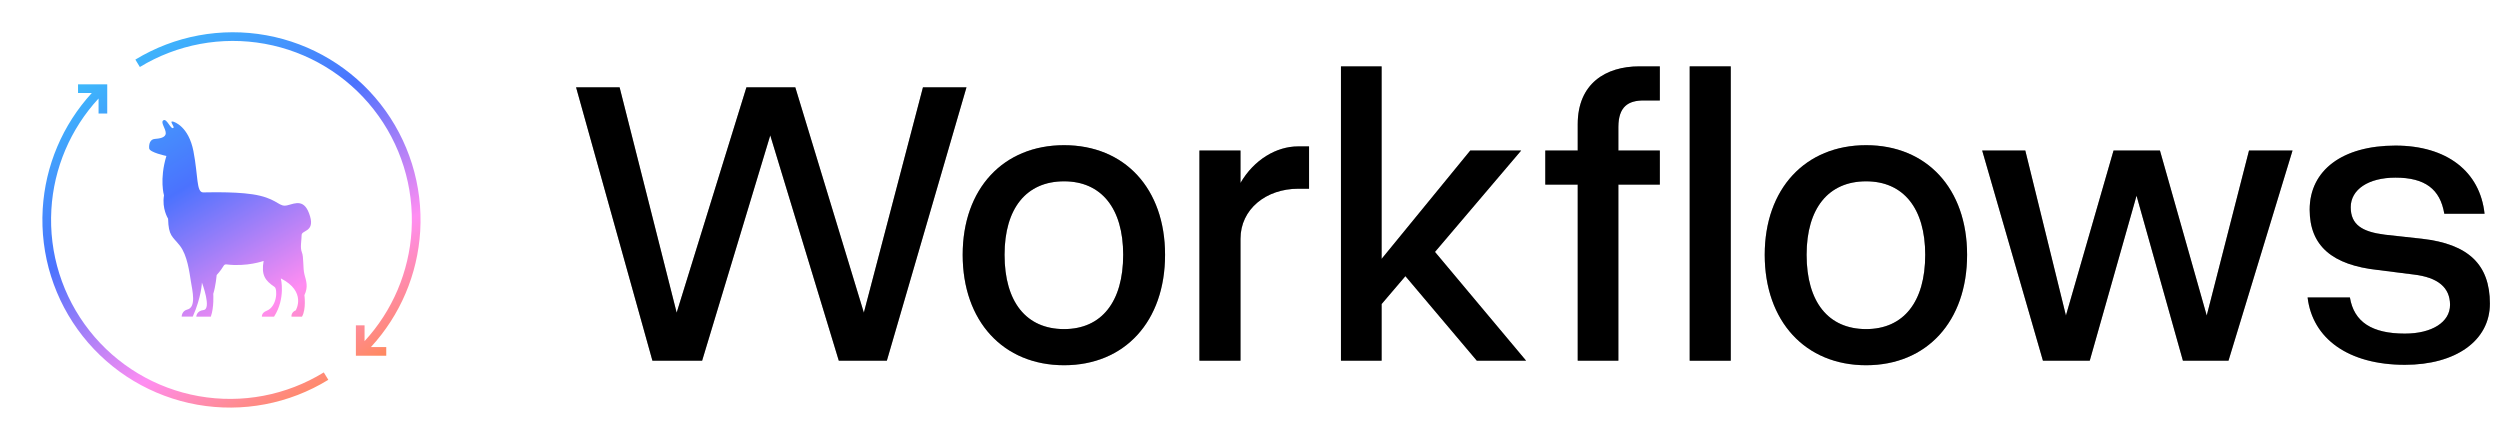 <svg width="226" height="40" viewBox="0 0 226 40" fill="none" xmlns="http://www.w3.org/2000/svg">
<path d="M9.694 7.622V10.263H8.91V8.903C6.375 11.648 4.863 15.192 4.644 18.935C4.412 22.892 5.641 26.797 8.097 29.907C10.553 33.018 14.066 35.12 17.969 35.812C21.872 36.505 25.893 35.741 29.27 33.666L29.68 34.334C26.14 36.51 21.924 37.311 17.832 36.585C13.74 35.858 10.057 33.655 7.482 30.394C4.906 27.132 3.618 23.038 3.861 18.889C4.09 14.981 5.663 11.28 8.301 8.406H7.054V7.622H9.694ZM12.236 5.387C15.78 3.231 19.992 2.448 24.075 3.188C28.158 3.927 31.828 6.137 34.392 9.399C36.955 12.661 38.234 16.75 37.987 20.892C37.754 24.801 36.175 28.502 33.532 31.373H34.917V32.157H32.172V29.412H32.956V30.84C35.477 28.102 36.981 24.573 37.204 20.845C37.44 16.895 36.22 12.995 33.775 9.884C31.33 6.772 27.829 4.664 23.935 3.959C20.041 3.254 16.024 4 12.643 6.057L12.236 5.387ZM14.787 10.866C15.088 10.709 15.438 11.726 15.669 11.566C15.82 11.461 15.259 10.912 15.626 10.987C15.777 11.019 17.055 11.443 17.488 13.673C17.92 15.903 17.741 17.393 18.365 17.393C18.99 17.393 21.846 17.289 23.513 17.697C25.18 18.105 25.249 18.744 25.98 18.559C26.712 18.375 27.553 17.933 28.029 19.553C28.45 20.98 27.269 20.8 27.268 21.247C27.268 21.694 27.111 22.387 27.29 22.809C27.47 23.232 27.37 24.253 27.528 24.831C27.686 25.41 27.876 25.935 27.519 26.681C27.52 26.688 27.693 27.939 27.3 28.627H26.352C26.352 28.624 26.286 28.233 26.746 28.049H26.739C26.75 28.03 27.734 26.363 25.387 25.167C25.387 25.167 25.844 26.963 24.774 28.627H23.676C23.675 28.625 23.629 28.277 24.091 28.1C25.063 27.726 25.103 26.13 24.819 25.937C23.951 25.354 23.608 24.856 23.832 23.587C23.832 23.587 22.329 24.137 20.463 23.901C20.365 23.889 20.271 23.935 20.222 24.02C20.122 24.193 19.921 24.504 19.588 24.863C19.587 24.873 19.501 25.86 19.279 26.564C19.279 26.564 19.364 27.774 19.058 28.625H17.745C17.746 28.612 17.768 28.097 18.392 28.03C19.163 27.947 18.256 25.551 18.253 25.544C18.253 25.554 18.211 26.86 17.427 28.62H16.423C16.423 28.607 16.43 28.108 16.933 27.983C17.762 27.776 17.393 26.285 17.259 25.456C17.125 24.625 16.938 23.072 16.26 22.209C15.582 21.347 15.237 21.354 15.195 19.77C15.185 19.754 14.621 18.851 14.826 17.663C14.826 17.663 14.396 16.224 15.042 14.098C15.037 14.097 13.514 13.786 13.484 13.408C13.453 13.029 13.567 12.599 13.975 12.562C14.384 12.526 14.982 12.465 14.984 12.035C14.984 11.605 14.464 11.034 14.787 10.866Z" fill="url(#paint0_linear_4369_42310)"/>
<path d="M52.078 7.893H56.012L61.17 28.266L67.478 7.893H71.894L78.092 28.266L83.436 7.893H87.369L80.17 32.607H75.828L69.631 12.234L63.471 32.607H58.98L52.078 7.893Z" fill="black"/>
<path d="M52.078 7.893H56.012L61.17 28.266L67.478 7.893H71.894L78.092 28.266L83.436 7.893H87.369L80.17 32.607H75.828L69.631 12.234L63.471 32.607H58.98L52.078 7.893Z" fill="black" fill-opacity="0.2"/>
<path d="M52.078 7.893H56.012L61.17 28.266L67.478 7.893H71.894L78.092 28.266L83.436 7.893H87.369L80.17 32.607H75.828L69.631 12.234L63.471 32.607H58.98L52.078 7.893Z" fill="black" fill-opacity="0.2"/>
<path d="M87.026 23.033C87.026 17.059 90.7 13.125 96.192 13.125C101.684 13.125 105.321 17.059 105.321 23.033C105.321 29.045 101.684 33.016 96.192 33.016C90.7 33.016 87.026 29.045 87.026 23.033ZM101.536 23.033C101.536 18.84 99.569 16.391 96.192 16.391C92.778 16.391 90.811 18.84 90.811 23.033C90.811 27.301 92.778 29.75 96.192 29.75C99.569 29.75 101.536 27.301 101.536 23.033Z" fill="black"/>
<path d="M87.026 23.033C87.026 17.059 90.7 13.125 96.192 13.125C101.684 13.125 105.321 17.059 105.321 23.033C105.321 29.045 101.684 33.016 96.192 33.016C90.7 33.016 87.026 29.045 87.026 23.033ZM101.536 23.033C101.536 18.84 99.569 16.391 96.192 16.391C92.778 16.391 90.811 18.84 90.811 23.033C90.811 27.301 92.778 29.75 96.192 29.75C99.569 29.75 101.536 27.301 101.536 23.033Z" fill="black" fill-opacity="0.2"/>
<path d="M87.026 23.033C87.026 17.059 90.7 13.125 96.192 13.125C101.684 13.125 105.321 17.059 105.321 23.033C105.321 29.045 101.684 33.016 96.192 33.016C90.7 33.016 87.026 29.045 87.026 23.033ZM101.536 23.033C101.536 18.84 99.569 16.391 96.192 16.391C92.778 16.391 90.811 18.84 90.811 23.033C90.811 27.301 92.778 29.75 96.192 29.75C99.569 29.75 101.536 27.301 101.536 23.033Z" fill="black" fill-opacity="0.2"/>
<path d="M108.429 13.607H112.14V16.539C113.365 14.424 115.406 13.236 117.336 13.236H118.338V17.059H117.373C114.441 17.059 112.14 18.914 112.14 21.586V32.607H108.429V13.607Z" fill="black"/>
<path d="M108.429 13.607H112.14V16.539C113.365 14.424 115.406 13.236 117.336 13.236H118.338V17.059H117.373C114.441 17.059 112.14 18.914 112.14 21.586V32.607H108.429V13.607Z" fill="black" fill-opacity="0.2"/>
<path d="M108.429 13.607H112.14V16.539C113.365 14.424 115.406 13.236 117.336 13.236H118.338V17.059H117.373C114.441 17.059 112.14 18.914 112.14 21.586V32.607H108.429V13.607Z" fill="black" fill-opacity="0.2"/>
<path d="M132.913 13.607H137.514L129.721 22.773L137.96 32.607H133.506L127.049 24.963L124.897 27.486V32.607H121.223V6H124.897V23.404L132.913 13.607Z" fill="black"/>
<path d="M132.913 13.607H137.514L129.721 22.773L137.96 32.607H133.506L127.049 24.963L124.897 27.486V32.607H121.223V6H124.897V23.404L132.913 13.607Z" fill="black" fill-opacity="0.2"/>
<path d="M132.913 13.607H137.514L129.721 22.773L137.96 32.607H133.506L127.049 24.963L124.897 27.486V32.607H121.223V6H124.897V23.404L132.913 13.607Z" fill="black" fill-opacity="0.2"/>
<path d="M139.695 16.688V13.607H142.626V11.232C142.626 7.559 145.15 6 148.193 6H150.048V9.08H148.601C147.228 9.08 146.3 9.6 146.3 11.492V13.607H150.048V16.688H146.3V32.607H142.626V16.688H139.695Z" fill="black"/>
<path d="M139.695 16.688V13.607H142.626V11.232C142.626 7.559 145.15 6 148.193 6H150.048V9.08H148.601C147.228 9.08 146.3 9.6 146.3 11.492V13.607H150.048V16.688H146.3V32.607H142.626V16.688H139.695Z" fill="black" fill-opacity="0.2"/>
<path d="M139.695 16.688V13.607H142.626V11.232C142.626 7.559 145.15 6 148.193 6H150.048V9.08H148.601C147.228 9.08 146.3 9.6 146.3 11.492V13.607H150.048V16.688H146.3V32.607H142.626V16.688H139.695Z" fill="black" fill-opacity="0.2"/>
<path d="M152.748 6H156.459V32.607H152.748V6Z" fill="black"/>
<path d="M152.748 6H156.459V32.607H152.748V6Z" fill="black" fill-opacity="0.2"/>
<path d="M152.748 6H156.459V32.607H152.748V6Z" fill="black" fill-opacity="0.2"/>
<path d="M159.531 23.033C159.531 17.059 163.204 13.125 168.697 13.125C174.189 13.125 177.825 17.059 177.825 23.033C177.825 29.045 174.189 33.016 168.697 33.016C163.204 33.016 159.531 29.045 159.531 23.033ZM174.04 23.033C174.04 18.84 172.074 16.391 168.697 16.391C165.283 16.391 163.316 18.84 163.316 23.033C163.316 27.301 165.283 29.75 168.697 29.75C172.074 29.75 174.04 27.301 174.04 23.033Z" fill="black"/>
<path d="M159.531 23.033C159.531 17.059 163.204 13.125 168.697 13.125C174.189 13.125 177.825 17.059 177.825 23.033C177.825 29.045 174.189 33.016 168.697 33.016C163.204 33.016 159.531 29.045 159.531 23.033ZM174.04 23.033C174.04 18.84 172.074 16.391 168.697 16.391C165.283 16.391 163.316 18.84 163.316 23.033C163.316 27.301 165.283 29.75 168.697 29.75C172.074 29.75 174.04 27.301 174.04 23.033Z" fill="black" fill-opacity="0.2"/>
<path d="M159.531 23.033C159.531 17.059 163.204 13.125 168.697 13.125C174.189 13.125 177.825 17.059 177.825 23.033C177.825 29.045 174.189 33.016 168.697 33.016C163.204 33.016 159.531 29.045 159.531 23.033ZM174.04 23.033C174.04 18.84 172.074 16.391 168.697 16.391C165.283 16.391 163.316 18.84 163.316 23.033C163.316 27.301 165.283 29.75 168.697 29.75C172.074 29.75 174.04 27.301 174.04 23.033Z" fill="black" fill-opacity="0.2"/>
<path d="M179.19 13.607H183.086L186.76 28.525L191.065 13.607H195.258L199.488 28.525L203.311 13.607H207.244L201.455 32.607H197.336L193.143 17.689L188.912 32.607H184.682L179.19 13.607Z" fill="black"/>
<path d="M179.19 13.607H183.086L186.76 28.525L191.065 13.607H195.258L199.488 28.525L203.311 13.607H207.244L201.455 32.607H197.336L193.143 17.689L188.912 32.607H184.682L179.19 13.607Z" fill="black" fill-opacity="0.2"/>
<path d="M179.19 13.607H183.086L186.76 28.525L191.065 13.607H195.258L199.488 28.525L203.311 13.607H207.244L201.455 32.607H197.336L193.143 17.689L188.912 32.607H184.682L179.19 13.607Z" fill="black" fill-opacity="0.2"/>
<path d="M218.183 24.814L214.954 24.406C210.872 23.961 208.794 22.254 208.794 18.951C208.794 15.389 211.763 13.162 216.55 13.162C221.189 13.162 224.194 15.5 224.603 19.322H220.966C220.595 17.096 219.222 16.057 216.55 16.057C214.101 16.057 212.505 17.133 212.505 18.729C212.505 20.324 213.544 20.955 215.585 21.215L218.962 21.586C223.155 22.068 225.085 23.924 225.085 27.449C225.085 30.789 222.005 32.978 217.403 32.978C212.282 32.978 209.054 30.604 208.608 26.893H212.431C212.802 29.119 214.435 30.158 217.403 30.158C219.853 30.158 221.485 29.119 221.485 27.561C221.485 26.002 220.409 25.074 218.183 24.814Z" fill="black"/>
<path d="M218.183 24.814L214.954 24.406C210.872 23.961 208.794 22.254 208.794 18.951C208.794 15.389 211.763 13.162 216.55 13.162C221.189 13.162 224.194 15.5 224.603 19.322H220.966C220.595 17.096 219.222 16.057 216.55 16.057C214.101 16.057 212.505 17.133 212.505 18.729C212.505 20.324 213.544 20.955 215.585 21.215L218.962 21.586C223.155 22.068 225.085 23.924 225.085 27.449C225.085 30.789 222.005 32.978 217.403 32.978C212.282 32.978 209.054 30.604 208.608 26.893H212.431C212.802 29.119 214.435 30.158 217.403 30.158C219.853 30.158 221.485 29.119 221.485 27.561C221.485 26.002 220.409 25.074 218.183 24.814Z" fill="black" fill-opacity="0.2"/>
<path d="M218.183 24.814L214.954 24.406C210.872 23.961 208.794 22.254 208.794 18.951C208.794 15.389 211.763 13.162 216.55 13.162C221.189 13.162 224.194 15.5 224.603 19.322H220.966C220.595 17.096 219.222 16.057 216.55 16.057C214.101 16.057 212.505 17.133 212.505 18.729C212.505 20.324 213.544 20.955 215.585 21.215L218.962 21.586C223.155 22.068 225.085 23.924 225.085 27.449C225.085 30.789 222.005 32.978 217.403 32.978C212.282 32.978 209.054 30.604 208.608 26.893H212.431C212.802 29.119 214.435 30.158 217.403 30.158C219.853 30.158 221.485 29.119 221.485 27.561C221.485 26.002 220.409 25.074 218.183 24.814Z" fill="black" fill-opacity="0.2"/>
<defs>
<linearGradient id="paint0_linear_4369_42310" x1="2.232" y1="3.852" x2="26.649" y2="43.77" gradientUnits="userSpaceOnUse">
<stop stop-color="#37D7FA"/>
<stop offset="0.4" stop-color="#4B72FE"/>
<stop offset="0.68" stop-color="#FF8DF2"/>
<stop offset="1" stop-color="#FF8705"/>
</linearGradient>
</defs>
</svg>
